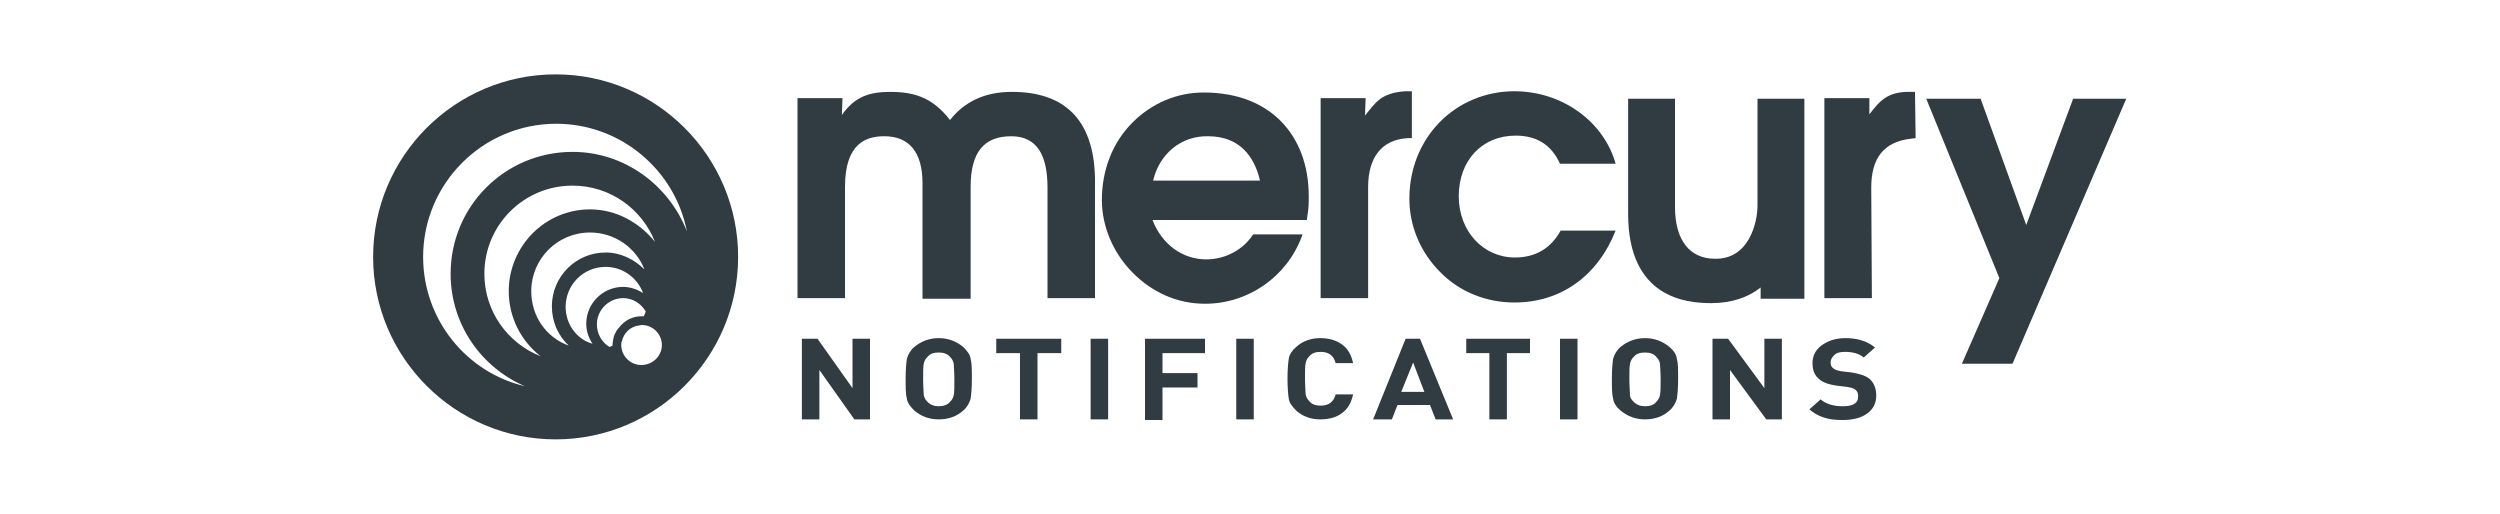 <?xml version="1.0" encoding="utf-8"?>
<!-- Generator: Adobe Illustrator 27.3.1, SVG Export Plug-In . SVG Version: 6.00 Build 0)  -->
<svg version="1.1" xmlns="http://www.w3.org/2000/svg" xmlns:xlink="http://www.w3.org/1999/xlink" x="0px" y="0px"
	 viewBox="0 0 400 82.2" style="enable-background:new 0 0 400 82.2;" xml:space="preserve">
<style type="text/css">
	.st0{fill:#303C42;}
</style>
<g id="Layer_1">
</g>
<g id="Layer_2">
</g>
<g id="Layer_3">
</g>
<g id="Layer_4">
	<g>
		<g>
			<g>
				<path class="st0" d="M175.2,47.7h-7.6V30c0-5.2-1.7-8.2-5.8-8.2c-4.4,0-6.5,2.6-6.5,8.1v17.9h-7.7V29.3c0-4.9-2.1-7.5-6.1-7.5
					c-2.8,0-6.3,1-6.3,8.1v17.8h-7.6v-32h7.2l-0.1,2.7c2-2.9,4.4-3.7,7.7-3.7c3.9,0,6.8,0.9,9.6,4.5c2.3-2.9,5.5-4.5,9.9-4.5
					c8.2,0,13.1,4.2,13.3,13.8L175.2,47.7L175.2,47.7z"/>
			</g>
		</g>
		<g>
			<g>
				<path class="st0" d="M192.8,48.6c-4.4,0-8.5-1.8-11.7-5.1c-3.1-3.2-4.8-7.4-4.8-11.5c0-4.8,1.7-9.2,4.9-12.4
					c3.1-3.1,7.1-4.8,11.4-4.8c10.8,0,16.8,7,16.8,16.6c0,1,0,1.9-0.2,3l-0.1,0.8h-24.7c1.5,3.9,4.8,6.3,8.6,6.3c3,0,5.9-1.5,7.5-4
					l7.9,0l-0.1,0.3C205.9,44.3,199.7,48.6,192.8,48.6z M184.5,28.9h17.1c-0.9-3.9-3.3-7.1-8.3-7.1C189,21.7,185.5,24.6,184.5,28.9z
					"/>
			</g>
		</g>
		<g>
			<g>
				<path class="st0" d="M218.9,47.7h-7.6v-32h7.2l-0.1,2.8c1.7-2.1,2.5-3.6,6.4-3.9h1.1v7.5h-0.6c-4.3,0.2-6.4,3.2-6.4,7.8V47.7z"
					/>
			</g>
		</g>
		<g>
			<g>
				<path class="st0" d="M242.3,48.4c-4.5,0-8.8-1.7-11.9-4.9c-3.1-3.1-4.9-7.3-4.9-11.7c0-4.7,1.7-9,4.8-12.2c3.1-3.2,7.4-5,12-5
					c7.6,0,14.3,4.8,16.2,11.6l-8.9,0c-1.4-3.1-3.8-4.5-7.1-4.5c-5.4,0-9.1,4-9.1,9.7c0,5.6,3.9,9.8,9,9.8c3.2,0,5.7-1.4,7.3-4.3
					l8.8,0C255.6,44.2,249.7,48.4,242.3,48.4z"/>
			</g>
		</g>
		<g>
			<g>
				<path class="st0" d="M273.8,48.5c-4,0-13.3-0.8-13.3-14.3V15.8h7.5v17.3c0,5.4,2.4,8.3,6.4,8.3c5.5,0.1,6.8-5.9,6.8-8.5V15.8
					h7.5v32h-7V46C279.7,47.6,277,48.5,273.8,48.5z"/>
			</g>
		</g>
		<g>
			<g>
				<path class="st0" d="M299.5,47.7h-7.6v-32h7.2l0,2.6c1.6-2.1,2.9-3.7,6.6-3.6h0.7l0.1,7.4l-0.8,0.1c-4.3,0.5-6.3,3.1-6.3,7.8
					L299.5,47.7L299.5,47.7z"/>
			</g>
		</g>
		<g>
			<g>
				<path class="st0" d="M322,58.2h-8.1l6-13.7l-11.7-28.7h8.7l7.3,20.2l7.5-20.2h8.5L322,58.2z"/>
			</g>
		</g>
		<g>
			<g>
				<path class="st0" d="M139.2,54.2v12.9h-2.5l-5.6-7.9v7.9h-2.8V54.2h2.5l5.6,7.9v-7.9H139.2z"/>
				<path class="st0" d="M150.2,54.1c1.5,0,2.8,0.5,3.9,1.4c0.6,0.6,1.1,1.2,1.2,1.9c0.2,0.7,0.2,1.8,0.2,3.2c0,1.5-0.1,2.5-0.2,3.2
					c-0.2,0.7-0.6,1.4-1.2,1.9c-1,0.9-2.3,1.4-3.9,1.4s-2.8-0.5-3.9-1.4c-0.6-0.6-1.1-1.2-1.2-1.9c-0.2-0.7-0.2-1.8-0.2-3.2
					c0-1.5,0.1-2.5,0.2-3.2c0.2-0.7,0.6-1.4,1.2-1.9C147.4,54.6,148.7,54.1,150.2,54.1z M150.2,56.4c-0.8,0-1.4,0.2-1.8,0.7
					c-0.3,0.3-0.5,0.6-0.6,1.1c-0.1,0.5-0.1,1.3-0.1,2.5c0,1.2,0.1,2,0.1,2.5c0.1,0.5,0.3,0.8,0.6,1.1c0.5,0.5,1.1,0.7,1.8,0.7
					c0.7,0,1.4-0.2,1.8-0.7c0.3-0.3,0.5-0.6,0.6-1.1c0.1-0.5,0.1-1.3,0.1-2.5c0-1.2-0.1-2-0.1-2.5c-0.1-0.5-0.3-0.8-0.6-1.1
					C151.6,56.6,150.9,56.4,150.2,56.4z"/>
				<path class="st0" d="M169.8,54.2v2.3H166v10.6h-2.8V56.5h-3.8v-2.3H169.8z"/>
				<path class="st0" d="M177.3,54.2v12.9h-2.8V54.2H177.3z"/>
				<path class="st0" d="M192.8,54.2v2.3H186v3.2h5.6v2.3H186v5.2h-2.8V54.2H192.8z"/>
				<path class="st0" d="M200.6,54.2v12.9h-2.8V54.2H200.6z"/>
				<path class="st0" d="M211.2,54.1c1.4,0,2.5,0.3,3.5,1s1.5,1.7,1.8,3h-2.8c-0.3-1.2-1.1-1.8-2.4-1.8c-0.8,0-1.4,0.2-1.8,0.7
					c-0.3,0.3-0.5,0.6-0.6,1.1c-0.1,0.5-0.1,1.3-0.1,2.5c0,1.2,0.1,2,0.1,2.5c0.1,0.5,0.3,0.8,0.6,1.1c0.4,0.5,1,0.7,1.8,0.7
					c1.3,0,2.1-0.6,2.4-1.8h2.8c-0.3,1.3-0.8,2.3-1.8,3c-0.9,0.7-2.1,1-3.5,1c-1.5,0-2.8-0.5-3.8-1.4c-0.6-0.6-1.1-1.2-1.2-1.9
					c-0.1-0.7-0.2-1.8-0.2-3.2c0-1.5,0.1-2.5,0.2-3.2c0.1-0.7,0.6-1.4,1.2-1.9C208.4,54.6,209.7,54.1,211.2,54.1z"/>
				<path class="st0" d="M227.2,54.2l5.3,12.9h-2.8l-0.9-2.3h-5.2l-0.9,2.3h-3l5.2-12.9H227.2z M226.1,58l-1.9,4.7h3.7L226.1,58z"/>
				<path class="st0" d="M244.8,54.2v2.3h-3.7v10.6h-2.8V56.5h-3.7v-2.3H244.8z"/>
				<path class="st0" d="M252.4,54.2v12.9h-2.8V54.2H252.4z"/>
				<path class="st0" d="M263.2,54.1c1.5,0,2.8,0.5,3.9,1.4c0.7,0.6,1.1,1.2,1.2,1.9c0.2,0.7,0.2,1.8,0.2,3.2c0,1.5-0.1,2.5-0.2,3.2
					c-0.2,0.7-0.6,1.4-1.2,1.9c-1,0.9-2.3,1.4-3.9,1.4c-1.5,0-2.8-0.5-3.9-1.4c-0.7-0.6-1.1-1.2-1.2-1.9c-0.2-0.7-0.2-1.8-0.2-3.2
					c0-1.5,0.1-2.5,0.2-3.2c0.2-0.7,0.6-1.4,1.2-1.9C260.4,54.6,261.7,54.1,263.2,54.1z M263.2,56.4c-0.8,0-1.4,0.2-1.8,0.7
					c-0.3,0.3-0.5,0.6-0.6,1.1c-0.1,0.5-0.1,1.3-0.1,2.5c0,1.2,0.1,2,0.1,2.5s0.3,0.8,0.6,1.1c0.5,0.5,1.1,0.7,1.8,0.7
					c0.8,0,1.4-0.2,1.8-0.7c0.3-0.3,0.5-0.6,0.6-1.1c0.1-0.5,0.1-1.3,0.1-2.5c0-1.2-0.1-2-0.1-2.5c-0.1-0.5-0.3-0.8-0.6-1.1
					C264.6,56.6,264,56.4,263.2,56.4z"/>
				<path class="st0" d="M285.1,54.2v12.9h-2.5l-5.8-7.9v7.9h-2.8V54.2h2.5l5.8,7.9v-7.9H285.1z"/>
				<path class="st0" d="M295.3,54.1c1.9,0,3.5,0.5,4.7,1.5l-1.8,1.6c-0.7-0.6-1.7-0.9-3-0.9c-0.7,0-1.3,0.1-1.7,0.5
					s-0.6,0.7-0.6,1.2c0,0.4,0.1,0.7,0.4,0.9c0.3,0.3,0.8,0.4,1.3,0.5l1.7,0.2c1.2,0.2,2.2,0.5,2.8,1c0.7,0.6,1.1,1.5,1.1,2.7
					c0,1.2-0.5,2.2-1.5,2.9c-1,0.7-2.3,1-3.9,1c-1.2,0-2.1-0.1-3-0.4s-1.6-0.7-2.3-1.3l1.8-1.6c0.8,0.7,2,1.1,3.5,1.1
					c0.8,0,1.5-0.1,1.9-0.4c0.5-0.3,0.6-0.7,0.6-1.2c0-0.5-0.1-0.8-0.5-1.1c-0.3-0.2-0.7-0.3-1.3-0.4l-1.7-0.2
					c-1.2-0.2-2.2-0.5-2.8-1.1c-0.7-0.6-1-1.4-1-2.5c0-1.2,0.5-2.1,1.4-2.8C292.5,54.5,293.7,54.1,295.3,54.1z"/>
			</g>
		</g>
		<g>
			<g>
				<path class="st0" d="M88.9,11.9c-16.1,0-29.2,13.1-29.2,29.2s13.1,29.2,29.2,29.2s29.2-13.1,29.2-29.2
					C118.1,25,105,11.9,88.9,11.9z M102.6,58.4c-1.8,0-3.2-1.5-3.2-3.2c0-0.2,0-0.5,0.1-0.6c0.3-1.3,1.3-2.3,2.6-2.5
					c0.2,0,0.4-0.1,0.6-0.1c1.8,0,3.2,1.5,3.2,3.2C105.9,57,104.4,58.4,102.6,58.4z M94.4,33.5c-7.2,0-13,5.9-13,13.1
					c0,4.2,2,8,5.1,10.4c-5.3-2.1-9-7.2-9-13.2c0-7.8,6.3-14.1,14.1-14.1c6,0,11.1,3.7,13.2,9C102.3,35.6,98.6,33.5,94.4,33.5z
					 M85,46.6c0-5.2,4.2-9.4,9.4-9.4c4,0,7.4,2.5,8.7,5.9c-1.6-1.6-3.8-2.7-6.2-2.7c-4.8,0-8.6,3.9-8.6,8.6c0,2.5,1,4.7,2.7,6.3
					C87.4,54,85,50.6,85,46.6z M90.5,49.1c0-3.5,2.8-6.4,6.4-6.4c2.8,0,5.1,1.8,6,4.2c-0.9-0.6-2.1-1-3.2-1c-3.2,0-5.9,2.6-5.9,5.9
					c0,1.2,0.4,2.3,1,3.2C92.3,54.3,90.5,51.9,90.5,49.1z M98,55.3c-0.1,0.1-0.3,0.1-0.4,0.2c0,0-0.1,0-0.1,0c-1.2-0.7-2-2.1-2-3.6
					c0-2.3,1.9-4.2,4.2-4.2c1.5,0,2.8,0.8,3.6,2.1c0,0,0,0.1,0,0.1c-0.1,0.3-0.2,0.5-0.3,0.7c-0.1,0-0.2,0-0.3,0
					c-1,0-1.9,0.3-2.6,0.8c-0.3,0.2-0.5,0.4-0.7,0.6s-0.4,0.5-0.6,0.7c-0.1,0.1-0.1,0.2-0.2,0.3c-0.1,0.2-0.2,0.4-0.3,0.6
					c0,0.1-0.1,0.2-0.1,0.3c-0.1,0.5-0.2,0.9-0.2,1.4C98,55.2,98,55.3,98,55.3c0,0.2,0,0.3,0,0.5C98,55.7,98,55.5,98,55.3z
					 M91.6,24.3c-10.8,0-19.5,8.7-19.5,19.5c0,8.1,4.9,15,11.9,18c-9.4-2.2-16.3-10.7-16.3-20.7c0-11.7,9.5-21.3,21.3-21.3
					c10.3,0,19,7.4,20.9,17.2C107,29.6,99.9,24.3,91.6,24.3z"/>
				<path class="st0" d="M98,55.2c0-0.5,0.1-1,0.2-1.4C98.1,54.2,98,54.7,98,55.2c0,0,0,0.1,0,0.1c0,0.2,0,0.3,0,0.5
					c0-0.2,0-0.3,0-0.5C98,55.3,98,55.2,98,55.2z"/>
			</g>
		</g>
	</g>
</g>
</svg>

